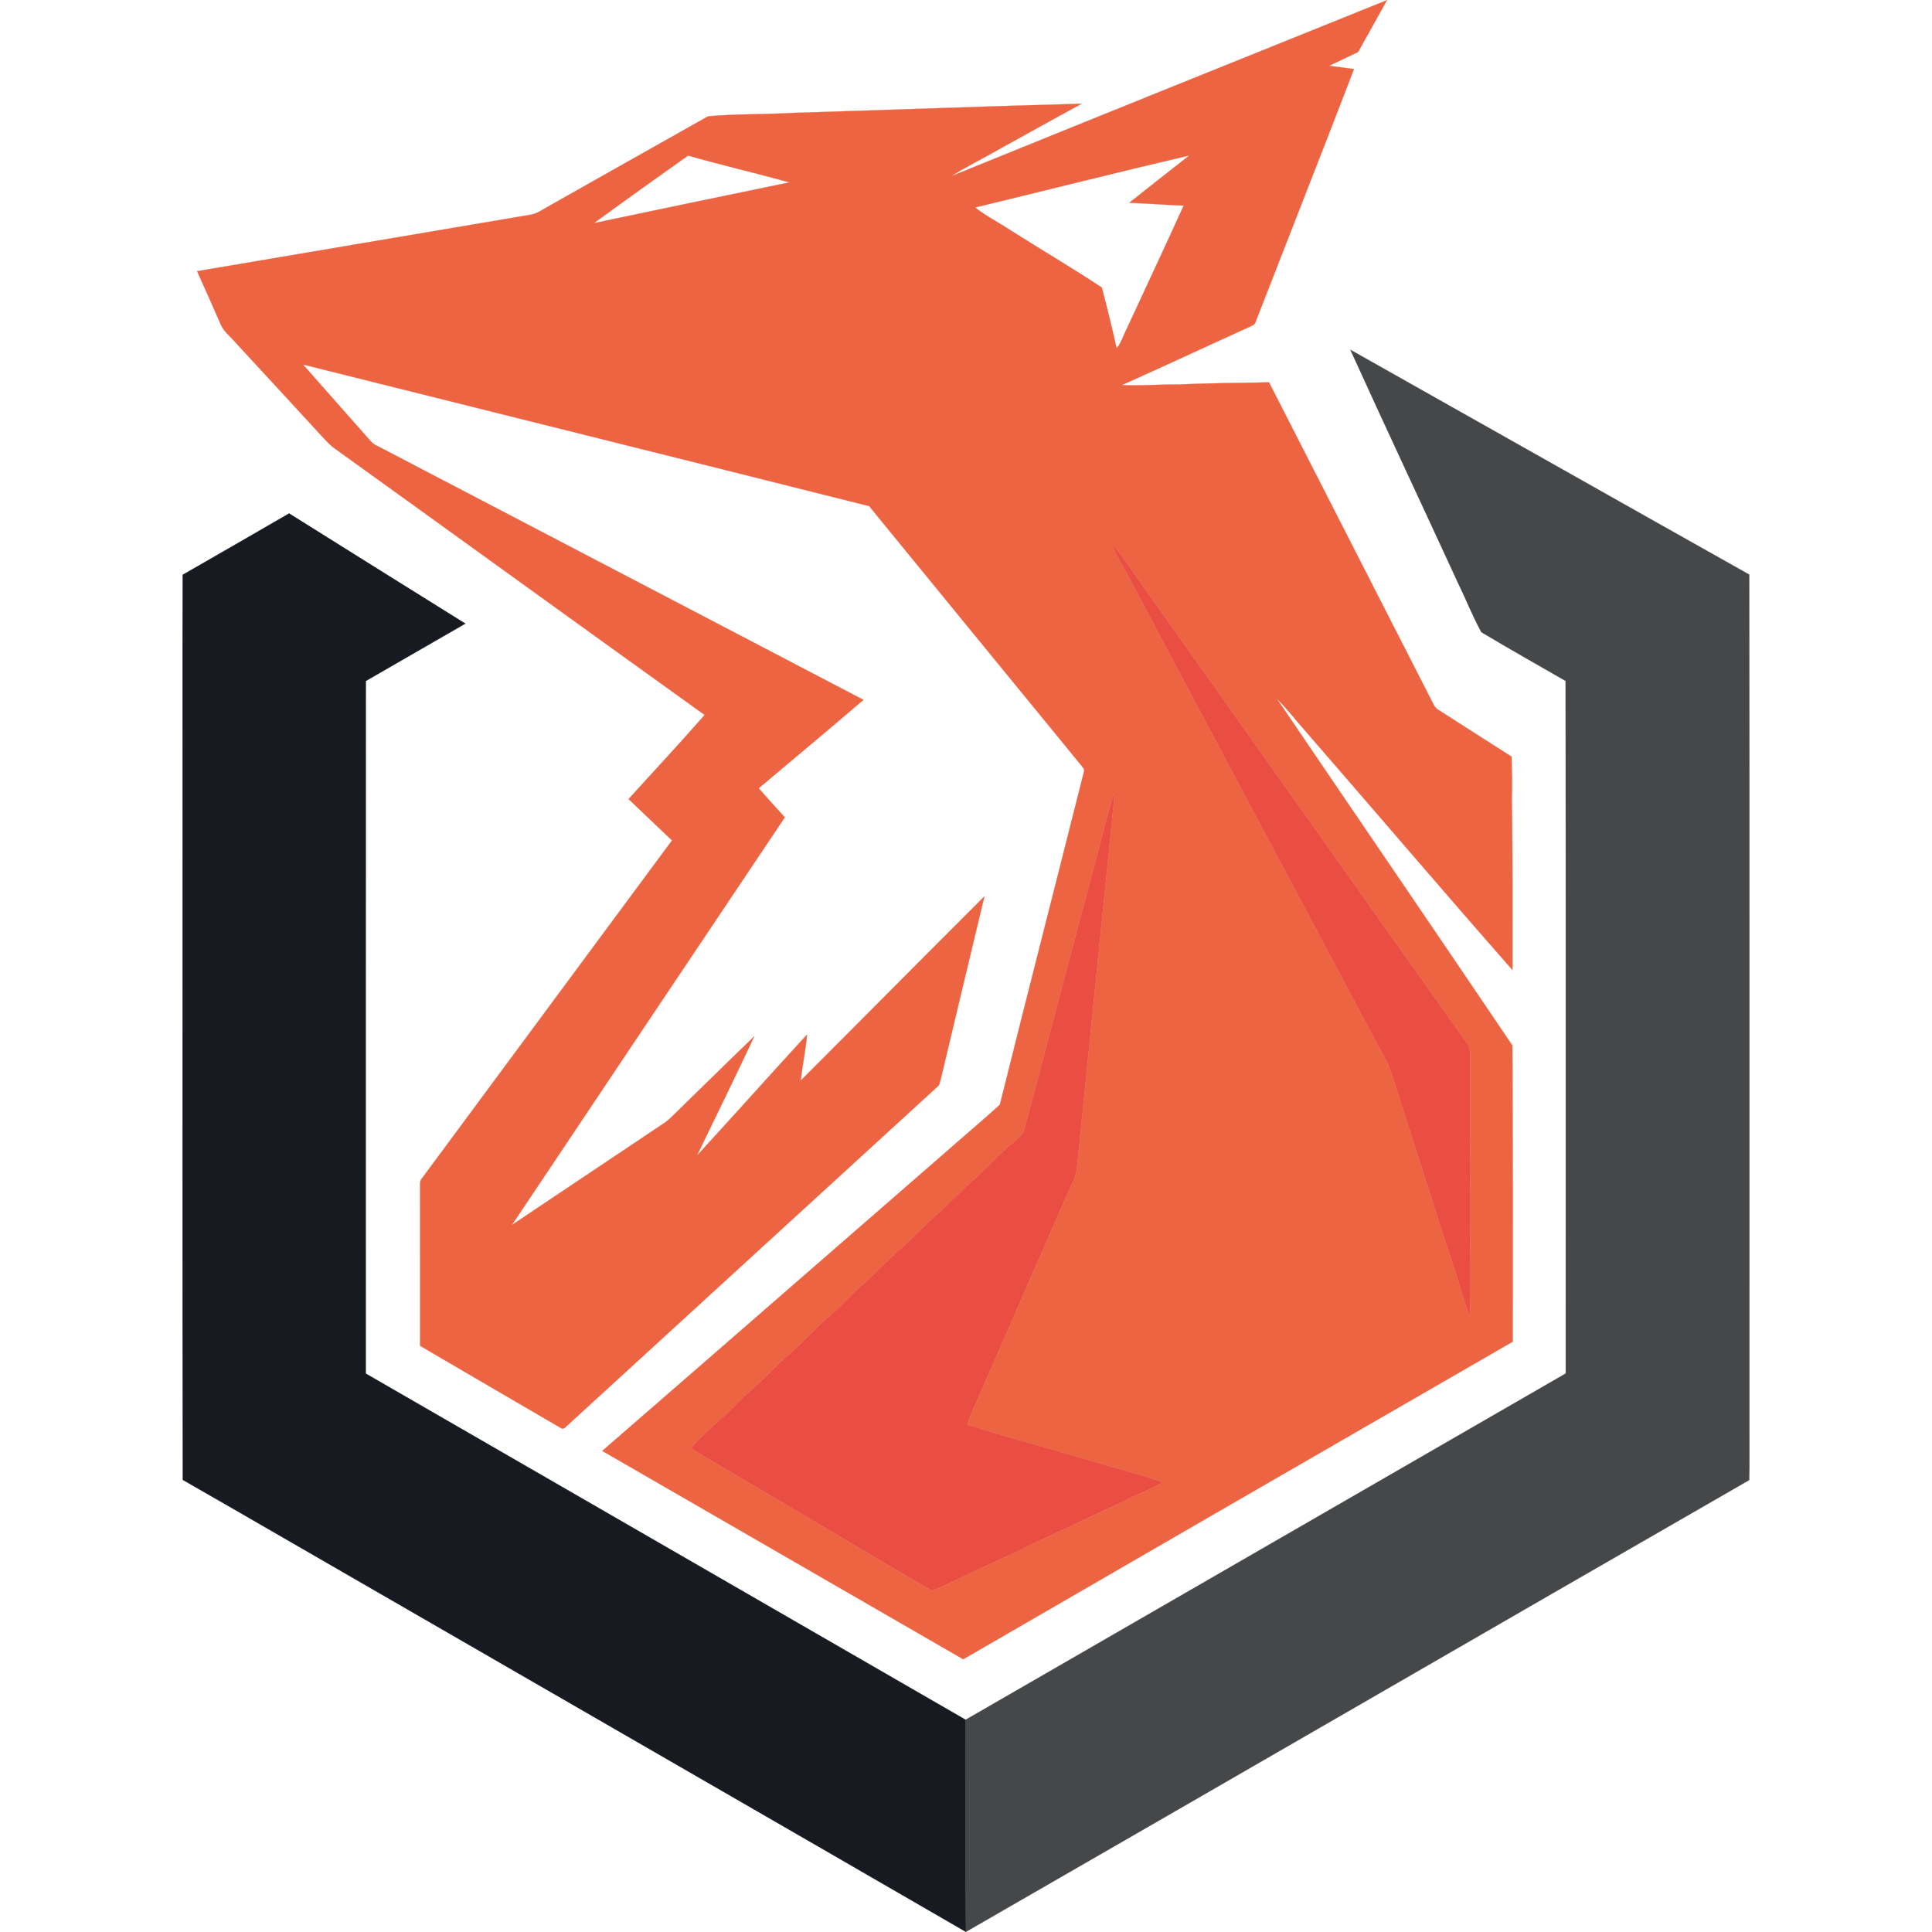 <?xml version="1.0" encoding="utf-8"?>
<svg xmlns="http://www.w3.org/2000/svg" xmlns:xlink="http://www.w3.org/1999/xlink" version="1.1" id="Layer_1" x="0px" y="0px" viewBox="0 0 976.4 976.4" style="enable-background:new 0 0 976.4 976.4;">
<style type="text/css">
	.st0{fill:#EC6442;stroke:#EC6442;stroke-width:0.094;}
	.st1{fill:#454748;stroke:#454748;stroke-width:0.094;}
	.st2{fill:#171A21;stroke:#171A21;stroke-width:0.094;}
	.st3{fill:#EA4E42;stroke:#EA4E42;stroke-width:0.094;}
</style>
<path class="st0" d="M480.909,88.981c73.29-29.78,146.68-59.32,220.05-88.89c-4.88,8.72-9.76,17.44-14.6,26.18&#xD;&#xA;	c-4.86,2.39-9.78,4.62-14.64,7c4.19,0.47,8.37,1.09,12.55,1.67c-16.4,42.66-33.18,85.17-49.74,127.77c-0.35,1.51-1.98,1.9-3.16,2.54&#xD;&#xA;	c-21.5,9.72-42.86,19.74-64.4,29.36c9.71,0.48,19.44-0.42,29.15-0.3c15.06-0.73,30.14-0.73,45.21-1.07&#xD;&#xA;	c27.68,54.22,55.42,108.41,83.09,162.63c0.58,1.34,1.61,2.39,2.88,3.11c12.23,7.77,24.37,15.68,36.62,23.42&#xD;&#xA;	c0.04,6.91,0.52,13.81,0.08,20.72c0.56,29.01,0.31,58.05,0.36,87.08c-35.13-39.96-69.64-80.51-104.56-120.67&#xD;&#xA;	c-4.88-5.46-9.32-11.32-14.54-16.47c39.63,58.46,79.56,116.74,119.05,175.29c0.33,49.87,0.29,99.79,0.24,149.68&#xD;&#xA;	c-92.64,53.41-185.21,106.94-277.75,160.53c-60.8-35.11-121.63-70.17-182.42-105.3c57.48-49.85,114.79-99.89,172.22-149.79&#xD;&#xA;	c9.53-8.44,19.32-16.59,28.72-25.17c13.97-56.09,28.38-112.08,42.45-168.14c0.62-1.38-0.69-2.42-1.37-3.41&#xD;&#xA;	c-35.77-43.61-71.41-87.33-107.14-130.97c-95.35-23.98-190.76-47.69-286.13-71.56c11.33,12.95,22.81,25.77,34.17,38.71&#xD;&#xA;	c1.74,2.03,4.4,2.83,6.66,4.13c80.79,42.23,161.63,84.37,242.41,126.63c-17.51,15.04-35.3,29.79-52.95,44.68&#xD;&#xA;	c4.33,4.97,8.8,9.82,13.21,14.71c-46.06,68.63-91.98,137.34-137.94,206.03c24.5-16.36,48.95-32.79,73.44-49.16&#xD;&#xA;	c2.34-1.57,4.78-3.05,6.82-5.02c14.09-13.73,28.1-27.55,42.27-41.19c-9.48,20.19-19.3,40.23-29.02,60.32&#xD;&#xA;	c18.67-20.28,36.98-40.89,55.64-61.18c-0.64,7.81-2.3,15.49-3.21,23.27c31.02-31,61.85-62.18,92.88-93.16&#xD;&#xA;	c-7.37,30.65-14.66,61.32-21.96,91.99c-0.47,1.29-0.45,2.9-1.48,3.93c-62.12,56.9-124.33,113.72-186.42,170.65&#xD;&#xA;	c-1.25,0.82-2.41,3.24-4.14,2.16c-23.77-13.79-47.46-27.73-71.2-41.57c0-27,0.02-54.01-0.01-81.01c-0.09-1.37,0.09-2.77,1.08-3.79&#xD;&#xA;	c42.13-56.83,84.11-113.78,126.25-170.61c-7.29-6.99-14.65-13.92-21.95-20.9c12.81-14.17,25.87-28.14,38.45-42.51&#xD;&#xA;	c-62.31-44.7-124.41-89.7-186.68-134.47c-2.17-1.48-4-3.37-5.75-5.3c-15.15-16.53-30.42-32.94-45.58-49.46&#xD;&#xA;	c-2.3-2.59-5.18-4.83-6.55-8.11c-3.94-9-7.92-17.98-11.94-26.93c56.17-9.44,112.31-19.09,168.48-28.53&#xD;&#xA;	c3.15-0.46,5.74-2.43,8.47-3.91c27.09-15.27,54.15-30.61,81.26-45.83c14.3-1.28,28.83-0.89,43.21-1.74&#xD;&#xA;	c48.53-1.46,97.05-3.34,145.59-4.62c-18.65,10.09-37.1,20.54-55.7,30.71C487.539,84.981,484.129,86.821,480.909,88.981&#xD;&#xA;	 M492.799,104.861c5.61,4.4,12.06,7.64,18,11.59c15.3,9.67,30.92,18.9,46.02,28.84c2.7,10.18,5.18,20.44,7.52,30.71&#xD;&#xA;	c2.4-2.76,3.31-6.45,5.01-9.64c9.59-20.84,19.42-41.56,28.86-62.46c-9.16-0.34-18.3-1.06-27.46-1.44&#xD;&#xA;	c10.11-7.97,20.16-16.01,30.33-23.9C564.919,87.001,528.899,96.121,492.799,104.861 M300.119,112.771&#xD;&#xA;	c32.96-6.93,65.92-13.82,98.91-20.6c-17.05-4.69-34.28-8.71-51.29-13.54C331.779,89.891,315.899,101.271,300.119,112.771&#xD;&#xA;	 M562.139,274.971c1.1,4.18,3.43,7.83,5.56,11.54c23.09,43.55,46.29,87.03,69.43,130.55c21.32,39.76,42.28,79.71,63.69,119.42&#xD;&#xA;	c2.03,4.23,3.17,8.82,4.72,13.24c10.26,31.74,20.25,63.56,30.65,95.25c2.1,6.79,3.91,13.72,6.74,20.27&#xD;&#xA;	c0.45-15.71,0.03-31.45,0.16-47.17c-0.04-26.3,0.04-52.61-0.05-78.92c-0.14-4.27,0.9-9.16-2.2-12.67&#xD;&#xA;	c-52.8-74.56-105.68-149.06-158.47-223.62C575.499,293.661,569.529,283.771,562.139,274.971 M562.849,401.001&#xD;&#xA;	c-6.27,21.93-11.63,44.11-17.71,66.1c-9.1,34.57-18.34,69.11-27.45,103.67c-1.02,2.98-3.68,4.93-5.94,6.95&#xD;&#xA;	c-6.81,5.46-12.41,12.22-19.02,17.9c-6.88,5.78-12.72,12.68-19.59,18.47c-6.32,5.32-11.66,11.68-17.98,17&#xD;&#xA;	c-7.01,6-13.01,13.08-20.14,18.95c-5.65,4.99-10.63,10.69-16.37,15.6c-7.21,6.07-13.3,13.35-20.54,19.39&#xD;&#xA;	c-6.46,5.57-12,12.11-18.53,17.59c-5.2,4.41-9.74,9.53-14.76,14.13c-5.51,4.72-10.88,9.65-15.68,15.11&#xD;&#xA;	c8.6,5.61,17.68,10.42,26.4,15.83c31.97,18.58,63.57,37.81,95.58,56.3c3.68-1.61,7.38-3.19,11-4.91&#xD;&#xA;	c13.41-6.76,27.32-12.48,40.71-19.3c15.05-6.86,29.91-14.12,44.97-20.97c6.42-3.65,13.61-5.74,19.81-9.78&#xD;&#xA;	c-14.08-4.79-28.55-8.35-42.78-12.65c-18.59-5.64-37.43-10.47-55.94-16.39c0.53-1.77,1.07-3.54,1.83-5.22&#xD;&#xA;	c16.33-37.08,32.4-74.26,48.71-111.35c1.8-4.36,4.42-8.53,4.86-13.33c6.22-61.36,12.34-122.74,18.56-184.1&#xD;&#xA;	C562.959,404.331,562.919,402.661,562.849,401.001z"/>
<path class="st1" d="M682.459,176.781c67.22,37.82,134.33,75.84,201.58,113.61c0.22,143.91,0.03,287.83,0.1,431.74&#xD;&#xA;	c-0.07,8.62,0.13,17.25-0.12,25.87c-132.04,75.96-263.84,152.35-395.88,228.32c-0.35-35.72-0.12-71.45-0.12-107.18&#xD;&#xA;	c101.09-58.34,202.18-116.68,303.28-175.01c-0.03-116.67,0.07-233.33-0.05-349.99c-14.23-8.16-28.52-16.24-42.59-24.65&#xD;&#xA;	c-4.5-8.24-7.99-17.09-12.11-25.56C718.559,254.871,700.259,215.941,682.459,176.781z"/>
<path class="st2" d="M92.329,290.491c17.97-10.27,35.87-20.66,53.78-31.01c29.65,18.63,59.37,37.14,89.07,55.68&#xD;&#xA;	c-16.77,9.65-33.52,19.35-50.3,29c-0.08,116.67-0.02,233.34-0.03,350.01c101.06,58.32,202.13,116.62,303.17,174.97&#xD;&#xA;	c0,35.73-0.23,71.46,0.12,107.18c-99.09-57.35-198.3-114.46-297.43-171.73c-32.79-18.88-65.51-37.89-98.34-56.69&#xD;&#xA;	c-0.23-109.92-0.04-219.85-0.1-329.77C92.309,375.581,92.179,333.041,92.329,290.491z"/>
<path class="st3" d="M562.139,274.971c7.39,8.8,13.36,18.69,20.23,27.89c52.79,74.56,105.67,149.06,158.47,223.62&#xD;&#xA;	c3.1,3.51,2.06,8.4,2.2,12.67c0.09,26.31,0.01,52.62,0.05,78.92c-0.13,15.72,0.29,31.46-0.16,47.17&#xD;&#xA;	c-2.83-6.55-4.64-13.48-6.74-20.27c-10.4-31.69-20.39-63.51-30.65-95.25c-1.55-4.42-2.69-9.01-4.72-13.24&#xD;&#xA;	c-21.41-39.71-42.37-79.66-63.69-119.42c-23.14-43.52-46.34-87-69.43-130.55C565.569,282.801,563.239,279.151,562.139,274.971z"/>
<path class="st3" d="M562.849,401.001c0.07,1.66,0.11,3.33,0,4.99c-6.22,61.36-12.34,122.74-18.56,184.1&#xD;&#xA;	c-0.44,4.8-3.06,8.97-4.86,13.33c-16.31,37.09-32.38,74.27-48.71,111.35c-0.76,1.68-1.3,3.45-1.83,5.22&#xD;&#xA;	c18.51,5.92,37.35,10.75,55.94,16.39c14.23,4.3,28.7,7.86,42.78,12.65c-6.2,4.04-13.39,6.13-19.81,9.78&#xD;&#xA;	c-15.06,6.85-29.92,14.11-44.97,20.97c-13.39,6.82-27.3,12.54-40.71,19.3c-3.62,1.72-7.32,3.3-11,4.91&#xD;&#xA;	c-32.01-18.49-63.61-37.72-95.58-56.3c-8.72-5.41-17.8-10.22-26.4-15.83c4.8-5.46,10.17-10.39,15.68-15.11&#xD;&#xA;	c5.02-4.6,9.56-9.72,14.76-14.13c6.53-5.48,12.07-12.02,18.53-17.59c7.24-6.04,13.33-13.32,20.54-19.39&#xD;&#xA;	c5.74-4.91,10.72-10.61,16.37-15.6c7.13-5.87,13.13-12.95,20.14-18.95c6.32-5.32,11.66-11.68,17.98-17&#xD;&#xA;	c6.87-5.79,12.71-12.69,19.59-18.47c6.61-5.68,12.21-12.44,19.02-17.9c2.26-2.02,4.92-3.97,5.94-6.95&#xD;&#xA;	c9.11-34.56,18.35-69.1,27.45-103.67C551.219,445.111,556.579,422.931,562.849,401.001z"/>
</svg>